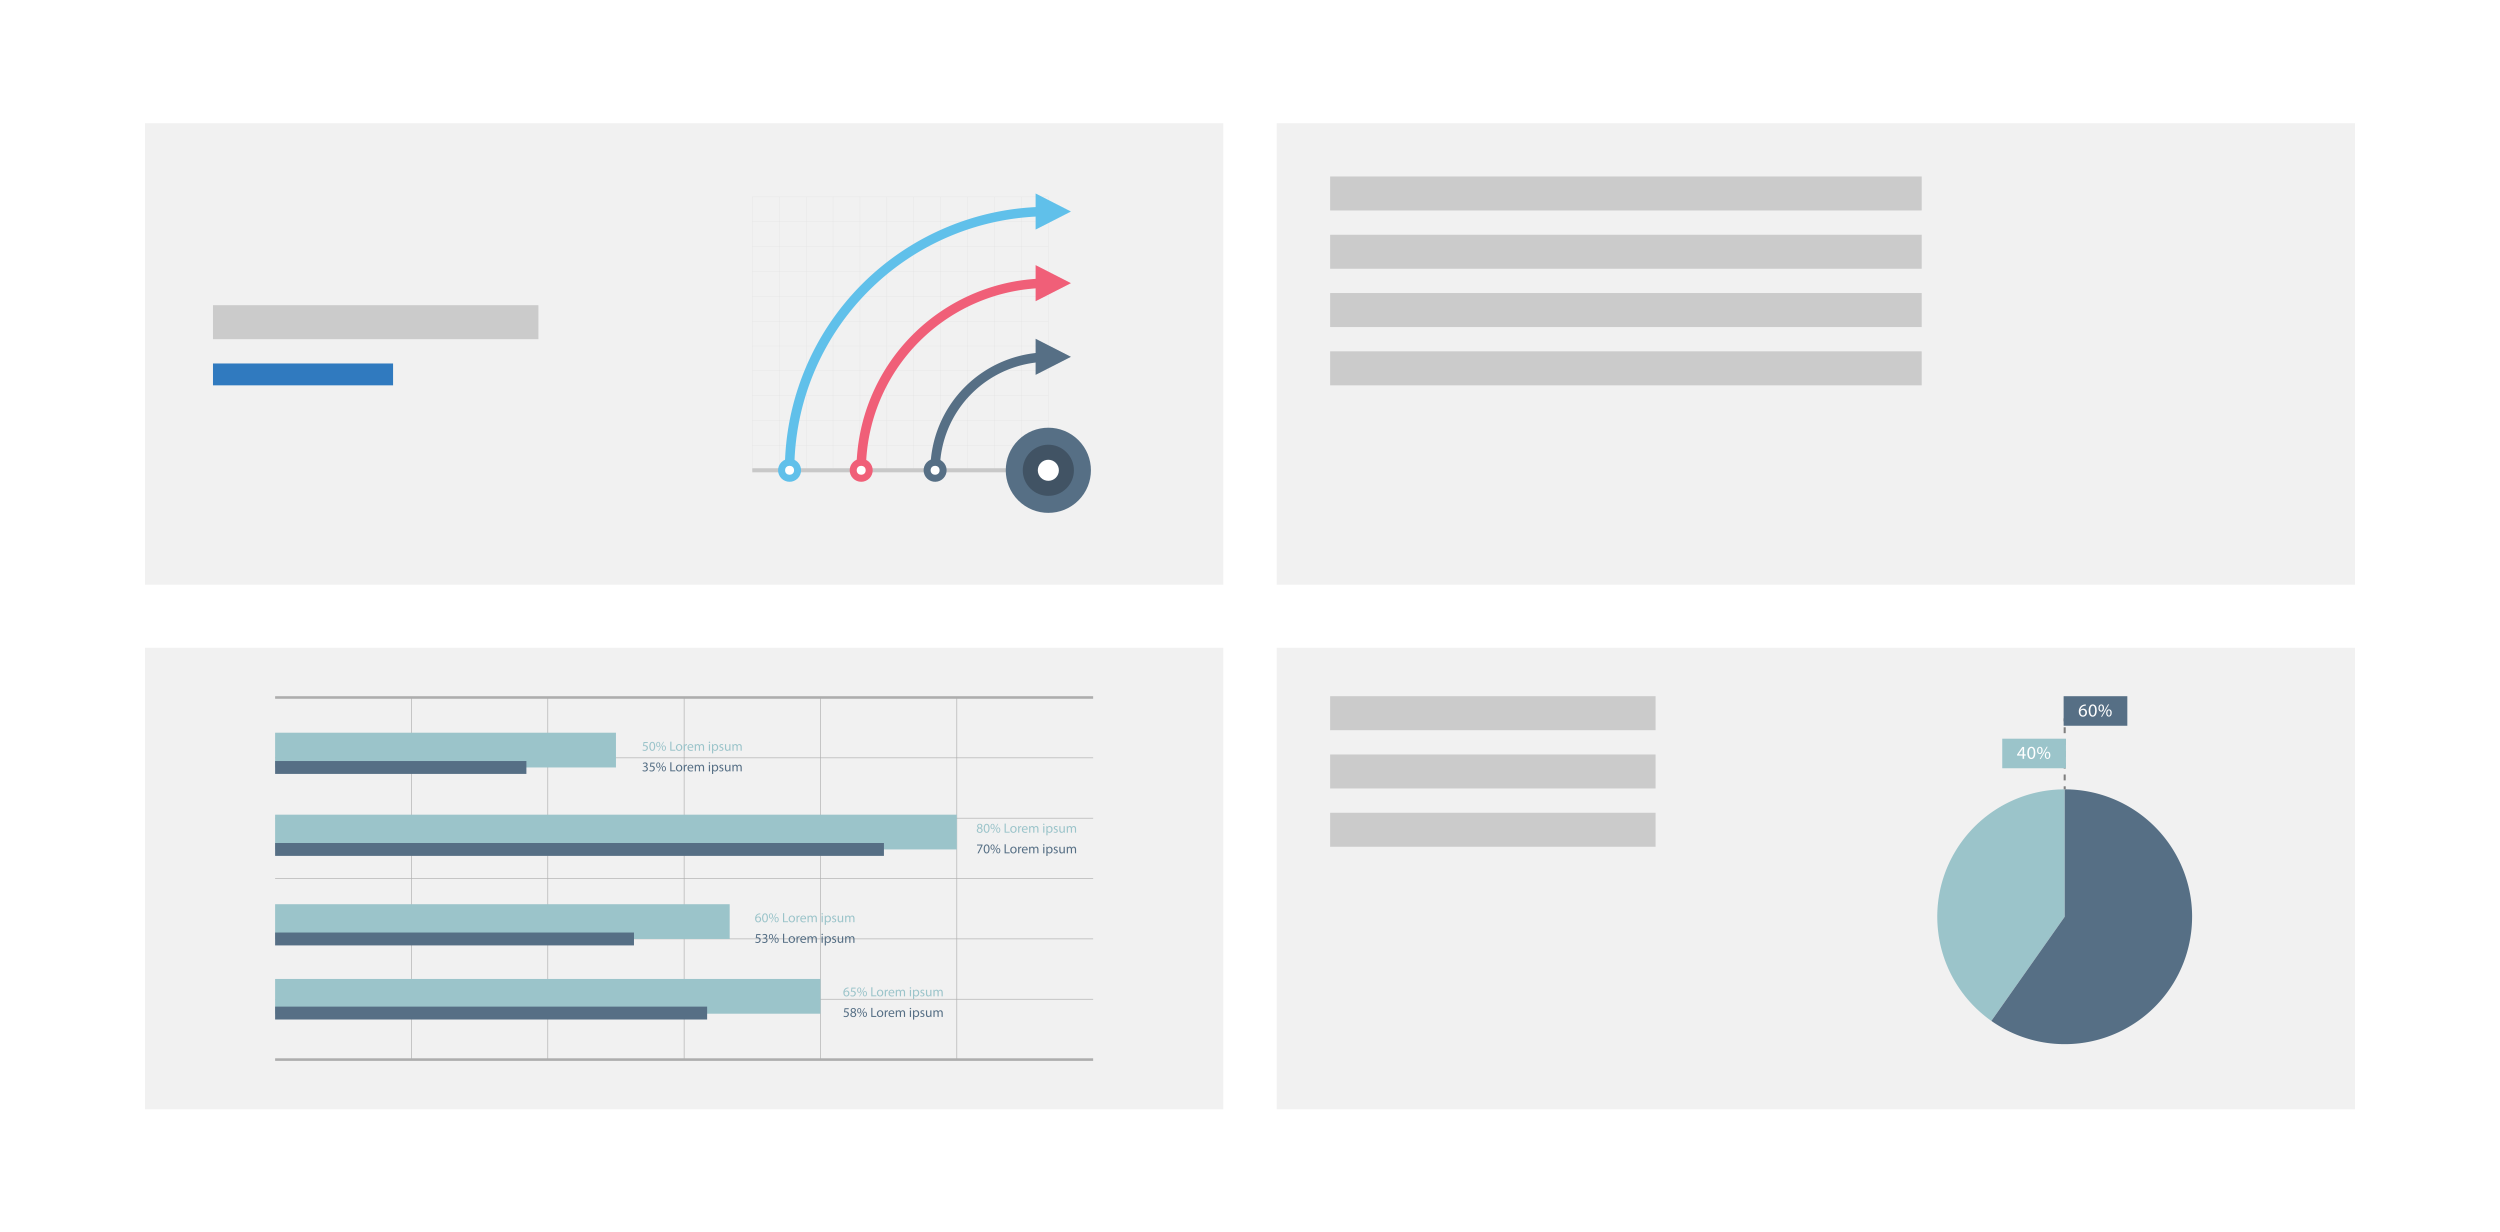 <svg xmlns="http://www.w3.org/2000/svg" width="514.697" height="253.744" viewBox="0 0 514.697 253.744">
  <g id="Group_346" data-name="Group 346" transform="translate(-2578.152 -4396.628)">
    <path id="Path_474" data-name="Path 474" d="M0,0H514.7V253.744H0Z" transform="translate(2578.152 4396.628)" fill="#fff"/>
    <rect id="Rectangle_258" data-name="Rectangle 258" width="222" height="95" transform="translate(2608 4422)" fill="#f1f1f1"/>
    <rect id="Rectangle_261" data-name="Rectangle 261" width="222" height="95" transform="translate(2841 4422)" fill="#f1f1f1"/>
    <rect id="Rectangle_259" data-name="Rectangle 259" width="222" height="95" transform="translate(2608 4530)" fill="#f1f1f1"/>
    <rect id="Rectangle_260" data-name="Rectangle 260" width="222" height="95" transform="translate(2841 4530)" fill="#f1f1f1"/>
    <g id="Group_337" data-name="Group 337" transform="translate(1147.703 2741.552)">
      <g id="Group_288" data-name="Group 288" transform="translate(1487.09 1798.674)">
        <rect id="Rectangle_262" data-name="Rectangle 262" width="168.415" height="0.133" transform="translate(0 62.057)" fill="#adadad"/>
        <rect id="Rectangle_263" data-name="Rectangle 263" width="168.415" height="0.133" transform="translate(0 49.632)" fill="#adadad"/>
        <rect id="Rectangle_264" data-name="Rectangle 264" width="168.415" height="0.133" transform="translate(0 37.208)" fill="#adadad"/>
        <rect id="Rectangle_265" data-name="Rectangle 265" width="168.415" height="0.133" transform="translate(0 24.783)" fill="#adadad"/>
        <rect id="Rectangle_266" data-name="Rectangle 266" width="168.415" height="0.133" transform="translate(0 12.358)" fill="#adadad"/>
        <rect id="Rectangle_267" data-name="Rectangle 267" width="0.133" height="74.548" transform="translate(140.279)" fill="#adadad"/>
        <rect id="Rectangle_268" data-name="Rectangle 268" width="0.133" height="74.548" transform="translate(112.21)" fill="#adadad"/>
        <rect id="Rectangle_269" data-name="Rectangle 269" width="0.133" height="74.548" transform="translate(84.141)" fill="#adadad"/>
        <rect id="Rectangle_270" data-name="Rectangle 270" width="0.133" height="74.548" transform="translate(56.072)" fill="#adadad"/>
        <rect id="Rectangle_271" data-name="Rectangle 271" width="0.133" height="74.548" transform="translate(28.003)" fill="#adadad"/>
      </g>
      <rect id="Rectangle_272" data-name="Rectangle 272" width="112.276" height="7.156" transform="translate(1487.09 1856.622)" fill="#9bc4ca"/>
      <rect id="Rectangle_273" data-name="Rectangle 273" width="88.941" height="2.653" transform="translate(1487.09 1862.319)" fill="#566f85"/>
      <rect id="Rectangle_274" data-name="Rectangle 274" width="140.345" height="7.156" transform="translate(1487.09 1822.802)" fill="#9bc4ca"/>
      <rect id="Rectangle_275" data-name="Rectangle 275" width="125.342" height="2.653" transform="translate(1487.09 1828.632)" fill="#566f85"/>
      <rect id="Rectangle_276" data-name="Rectangle 276" width="93.586" height="7.156" transform="translate(1487.09 1841.234)" fill="#9bc4ca"/>
      <rect id="Rectangle_277" data-name="Rectangle 277" width="73.882" height="2.653" transform="translate(1487.09 1847.064)" fill="#566f85"/>
      <rect id="Rectangle_278" data-name="Rectangle 278" width="70.173" height="7.156" transform="translate(1487.09 1805.925)" fill="#9bc4ca"/>
      <rect id="Rectangle_279" data-name="Rectangle 279" width="51.733" height="2.653" transform="translate(1487.09 1811.755)" fill="#566f85"/>
      <g id="Group_294" data-name="Group 294" transform="translate(1562.723 1812.005)">
        <g id="Group_289" data-name="Group 289" transform="translate(0 0.039)">
          <path id="Path_475" data-name="Path 475" d="M1772.288,1851.368a.817.817,0,0,0,.4.114c.313,0,.41-.2.408-.35,0-.252-.23-.36-.466-.36h-.136v-.183h.136c.177,0,.4-.091.4-.3,0-.144-.091-.272-.316-.272a.662.662,0,0,0-.36.119l-.064-.177a.858.858,0,0,1,.472-.138c.355,0,.515.211.515.43a.448.448,0,0,1-.333.424v.005a.47.47,0,0,1,.4.463c0,.288-.225.541-.657.541a.913.913,0,0,1-.468-.122Z" transform="translate(-1772.222 -1849.815)" fill="#566f85"/>
          <path id="Path_476" data-name="Path 476" d="M1778.664,1850.135h-.688l-.069.463a.982.982,0,0,1,.147-.011.76.76,0,0,1,.388.1.514.514,0,0,1,.258.463.625.625,0,0,1-.671.615.883.883,0,0,1-.449-.111l.061-.186a.807.807,0,0,0,.385.1.4.4,0,0,0,.427-.391c0-.233-.158-.4-.518-.4a1.884,1.884,0,0,0-.25.019l.116-.865h.862Z" transform="translate(-1776.159 -1849.9)" fill="#566f85"/>
          <path id="Path_477" data-name="Path 477" d="M1783.667,1850.353c0,.38-.2.568-.433.568s-.418-.18-.421-.544.2-.563.435-.563S1783.667,1850.009,1783.667,1850.353Zm-.66.016c-.006.23.08.405.233.405s.233-.172.233-.411c0-.219-.064-.4-.233-.4C1783.088,1849.962,1783.007,1850.142,1783.007,1850.369Zm.211,1.309,1.059-1.863h.155l-1.059,1.863Zm1.622-.58c0,.38-.2.568-.43.568s-.418-.18-.421-.541.2-.566.435-.566S1784.84,1850.755,1784.84,1851.1Zm-.66.017c0,.23.086.4.236.4s.233-.172.233-.41c0-.219-.064-.4-.233-.4C1784.263,1850.708,1784.18,1850.888,1784.18,1851.115Z" transform="translate(-1780.004 -1849.815)" fill="#566f85"/>
        </g>
        <g id="Group_290" data-name="Group 290" transform="translate(5.719 0.003)">
          <path id="Path_478" data-name="Path 478" d="M1793.781,1849.679h.241v1.667h.8v.2h-1.04Z" transform="translate(-1793.781 -1849.679)" fill="#566f85"/>
        </g>
        <g id="Group_291" data-name="Group 291" transform="translate(6.882 0.499)">
          <path id="Path_479" data-name="Path 479" d="M1799.479,1852.24a.656.656,0,0,1-.668.713.638.638,0,0,1-.643-.69.655.655,0,0,1,.665-.712A.635.635,0,0,1,1799.479,1852.24Zm-1.064.014c0,.294.169.515.408.515s.407-.219.407-.521c0-.228-.114-.516-.4-.516S1798.415,1852,1798.415,1852.254Z" transform="translate(-1798.168 -1851.55)" fill="#566f85"/>
        </g>
        <g id="Group_292" data-name="Group 292" transform="translate(8.49 0.499)">
          <path id="Path_480" data-name="Path 480" d="M1804.238,1852c0-.158,0-.294-.011-.418h.213l.009.263h.011a.4.4,0,0,1,.371-.294.27.27,0,0,1,.069.008v.23a.373.373,0,0,0-.083-.009.343.343,0,0,0-.327.314.677.677,0,0,0-.011.114v.715h-.241Z" transform="translate(-1804.227 -1851.55)" fill="#566f85"/>
        </g>
        <g id="Group_293" data-name="Group 293" transform="translate(9.282 0)">
          <path id="Path_481" data-name="Path 481" d="M1807.448,1852.3a.43.43,0,0,0,.46.466.881.881,0,0,0,.371-.069l.042.175a1.087,1.087,0,0,1-.446.083.623.623,0,0,1-.66-.677.651.651,0,0,1,.629-.723.569.569,0,0,1,.555.632.938.938,0,0,1-.008.114Zm.715-.175a.347.347,0,0,0-.338-.4.4.4,0,0,0-.375.4Z" transform="translate(-1807.215 -1851.051)" fill="#566f85"/>
          <path id="Path_482" data-name="Path 482" d="M1812.783,1851.944c0-.138,0-.252-.011-.363h.214l.011.216H1813a.463.463,0,0,1,.422-.247.4.4,0,0,1,.38.269h.005a.553.553,0,0,1,.15-.175.458.458,0,0,1,.3-.094c.177,0,.441.116.441.582v.79h-.238v-.76c0-.258-.094-.413-.291-.413a.316.316,0,0,0-.288.222.4.4,0,0,0-.019.122v.829h-.239v-.8c0-.213-.094-.368-.28-.368a.363.363,0,0,0-.321.363v.81h-.239Z" transform="translate(-1811.298 -1851.051)" fill="#566f85"/>
          <path id="Path_483" data-name="Path 483" d="M1823.927,1849.82a.151.151,0,0,1-.3,0,.149.149,0,0,1,.152-.152A.145.145,0,0,1,1823.927,1849.82Zm-.272,1.719V1850.2h.244v1.342Z" transform="translate(-1819.272 -1849.668)" fill="#566f85"/>
          <path id="Path_484" data-name="Path 484" d="M1826.154,1852.019c0-.172-.006-.311-.011-.438h.219l.011.23h.005a.528.528,0,0,1,.477-.26.608.608,0,0,1,.568.682.635.635,0,0,1-.61.721.471.471,0,0,1-.413-.211h-.005v.729h-.241Zm.241.357a.523.523,0,0,0,.011.1.376.376,0,0,0,.366.285c.258,0,.407-.21.407-.518,0-.269-.141-.5-.4-.5a.389.389,0,0,0-.369.3.4.4,0,0,0-.016.1Z" transform="translate(-1821.122 -1851.051)" fill="#566f85"/>
          <path id="Path_485" data-name="Path 485" d="M1831.833,1852.673a.637.637,0,0,0,.322.1c.177,0,.26-.089.26-.2s-.069-.18-.25-.247c-.241-.086-.355-.219-.355-.38a.414.414,0,0,1,.463-.394.668.668,0,0,1,.33.083l-.061.177a.523.523,0,0,0-.274-.078c-.144,0-.225.083-.225.183s.08.161.255.227c.233.089.352.205.352.405,0,.236-.183.4-.5.4a.767.767,0,0,1-.377-.091Z" transform="translate(-1825.258 -1851.051)" fill="#566f85"/>
          <path id="Path_486" data-name="Path 486" d="M1837.364,1852.641c0,.138,0,.26.011.366h-.216l-.014-.219h-.006a.5.5,0,0,1-.444.25c-.21,0-.463-.117-.463-.588v-.785h.244v.743c0,.255.078.427.3.427a.344.344,0,0,0,.344-.346v-.824h.244Z" transform="translate(-1828.536 -1851.135)" fill="#566f85"/>
          <path id="Path_487" data-name="Path 487" d="M1841.989,1851.944c0-.138,0-.252-.011-.363h.214l.011.216h.008a.462.462,0,0,1,.422-.247.4.4,0,0,1,.38.269h.005a.554.554,0,0,1,.15-.175.46.46,0,0,1,.3-.094c.177,0,.441.116.441.582v.79h-.238v-.76c0-.258-.094-.413-.291-.413a.316.316,0,0,0-.288.222.4.4,0,0,0-.019.122v.829h-.238v-.8c0-.213-.094-.368-.28-.368a.334.334,0,0,0-.3.244.339.339,0,0,0-.019.119v.81h-.238Z" transform="translate(-1832.757 -1851.051)" fill="#566f85"/>
        </g>
      </g>
      <g id="Group_300" data-name="Group 300" transform="translate(1562.723 1807.764)">
        <g id="Group_295" data-name="Group 295" transform="translate(0 0.039)">
          <path id="Path_488" data-name="Path 488" d="M1773.306,1834.145h-.687l-.069.463a.984.984,0,0,1,.147-.011.761.761,0,0,1,.388.1.514.514,0,0,1,.258.463.625.625,0,0,1-.671.616.881.881,0,0,1-.449-.111l.061-.186a.805.805,0,0,0,.385.1.4.4,0,0,0,.427-.391c0-.233-.158-.4-.518-.4a1.9,1.9,0,0,0-.25.019l.117-.865h.862Z" transform="translate(-1772.222 -1833.91)" fill="#9bc4ca"/>
          <path id="Path_489" data-name="Path 489" d="M1778.74,1834.737c0,.613-.227.951-.627.951-.352,0-.591-.33-.6-.926s.26-.937.626-.937S1778.74,1834.163,1778.74,1834.737Zm-.979.028c0,.468.144.735.366.735.25,0,.369-.291.369-.751,0-.444-.114-.735-.366-.735C1777.917,1834.014,1777.762,1834.274,1777.762,1834.765Z" transform="translate(-1776.113 -1833.825)" fill="#9bc4ca"/>
          <path id="Path_490" data-name="Path 490" d="M1783.667,1834.363c0,.38-.2.568-.433.568s-.418-.18-.421-.544.2-.563.435-.563S1783.667,1834.019,1783.667,1834.363Zm-.66.016c-.006.23.08.4.233.4s.233-.172.233-.41c0-.219-.064-.4-.233-.4C1783.088,1833.972,1783.007,1834.152,1783.007,1834.38Zm.211,1.309,1.059-1.863h.155l-1.059,1.863Zm1.622-.579c0,.38-.2.568-.43.568s-.418-.18-.421-.541.2-.566.435-.566S1784.84,1834.765,1784.84,1835.109Zm-.66.017c0,.23.086.4.236.4s.233-.172.233-.41c0-.219-.064-.4-.233-.4C1784.263,1834.718,1784.18,1834.9,1784.18,1835.126Z" transform="translate(-1780.004 -1833.825)" fill="#9bc4ca"/>
        </g>
        <g id="Group_296" data-name="Group 296" transform="translate(5.719 0.003)">
          <path id="Path_491" data-name="Path 491" d="M1793.781,1833.69h.241v1.666h.8v.2h-1.04Z" transform="translate(-1793.781 -1833.69)" fill="#9bc4ca"/>
        </g>
        <g id="Group_297" data-name="Group 297" transform="translate(6.882 0.499)">
          <path id="Path_492" data-name="Path 492" d="M1799.479,1836.25a.656.656,0,0,1-.668.713.638.638,0,0,1-.643-.69.655.655,0,0,1,.665-.713A.635.635,0,0,1,1799.479,1836.25Zm-1.064.014c0,.294.169.515.408.515s.407-.219.407-.521c0-.227-.114-.516-.4-.516S1798.415,1836.009,1798.415,1836.265Z" transform="translate(-1798.168 -1835.56)" fill="#9bc4ca"/>
        </g>
        <g id="Group_298" data-name="Group 298" transform="translate(8.49 0.499)">
          <path id="Path_493" data-name="Path 493" d="M1804.238,1836.009c0-.158,0-.294-.011-.419h.213l.009.263h.011a.4.4,0,0,1,.371-.294.258.258,0,0,1,.069.009v.23a.374.374,0,0,0-.083-.008.343.343,0,0,0-.327.313.677.677,0,0,0-.011.114v.715h-.241Z" transform="translate(-1804.227 -1835.56)" fill="#9bc4ca"/>
        </g>
        <g id="Group_299" data-name="Group 299" transform="translate(9.282)">
          <path id="Path_494" data-name="Path 494" d="M1807.448,1836.306a.43.43,0,0,0,.46.466.883.883,0,0,0,.371-.069l.042.175a1.084,1.084,0,0,1-.446.083.623.623,0,0,1-.66-.677.651.651,0,0,1,.629-.724.569.569,0,0,1,.555.632.941.941,0,0,1-.008.114Zm.715-.174a.347.347,0,0,0-.338-.4.4.4,0,0,0-.375.4Z" transform="translate(-1807.215 -1835.061)" fill="#9bc4ca"/>
          <path id="Path_495" data-name="Path 495" d="M1812.783,1835.954c0-.139,0-.252-.011-.363h.214l.011.216H1813a.463.463,0,0,1,.422-.247.4.4,0,0,1,.38.269h.005a.555.555,0,0,1,.15-.175.456.456,0,0,1,.3-.094c.177,0,.441.116.441.583v.79h-.238v-.76c0-.258-.094-.413-.291-.413a.316.316,0,0,0-.288.221.4.4,0,0,0-.019.122v.829h-.239v-.8c0-.214-.094-.368-.28-.368a.362.362,0,0,0-.321.363v.809h-.239Z" transform="translate(-1811.298 -1835.061)" fill="#9bc4ca"/>
          <path id="Path_496" data-name="Path 496" d="M1823.927,1833.831a.151.151,0,0,1-.3,0,.149.149,0,0,1,.152-.152A.145.145,0,0,1,1823.927,1833.831Zm-.272,1.719v-1.342h.244v1.342Z" transform="translate(-1819.272 -1833.679)" fill="#9bc4ca"/>
          <path id="Path_497" data-name="Path 497" d="M1826.154,1836.029c0-.172-.006-.311-.011-.438h.219l.011.23h.005a.528.528,0,0,1,.477-.261.608.608,0,0,1,.568.682.635.635,0,0,1-.61.721.471.471,0,0,1-.413-.211h-.005v.729h-.241Zm.241.358a.528.528,0,0,0,.011.1.376.376,0,0,0,.366.285c.258,0,.407-.211.407-.518,0-.269-.141-.5-.4-.5a.389.389,0,0,0-.369.3.4.4,0,0,0-.016.1Z" transform="translate(-1821.122 -1835.061)" fill="#9bc4ca"/>
          <path id="Path_498" data-name="Path 498" d="M1831.833,1836.683a.639.639,0,0,0,.322.1c.177,0,.26-.089.26-.2s-.069-.18-.25-.247c-.241-.086-.355-.219-.355-.38a.414.414,0,0,1,.463-.394.67.67,0,0,1,.33.083l-.061.177a.524.524,0,0,0-.274-.078c-.144,0-.225.083-.225.183s.08.161.255.227c.233.089.352.205.352.4,0,.236-.183.4-.5.4a.767.767,0,0,1-.377-.091Z" transform="translate(-1825.258 -1835.061)" fill="#9bc4ca"/>
          <path id="Path_499" data-name="Path 499" d="M1837.364,1836.652c0,.138,0,.26.011.366h-.216l-.014-.219h-.006a.505.505,0,0,1-.444.25c-.21,0-.463-.117-.463-.588v-.785h.244v.743c0,.255.078.427.3.427a.344.344,0,0,0,.344-.347v-.823h.244Z" transform="translate(-1828.536 -1835.146)" fill="#9bc4ca"/>
          <path id="Path_500" data-name="Path 500" d="M1841.989,1835.954c0-.139,0-.252-.011-.363h.214l.011.216h.008a.463.463,0,0,1,.422-.247.4.4,0,0,1,.38.269h.005a.556.556,0,0,1,.15-.175.458.458,0,0,1,.3-.094c.177,0,.441.116.441.583v.79h-.238v-.76c0-.258-.094-.413-.291-.413a.316.316,0,0,0-.288.221.4.4,0,0,0-.019.122v.829h-.238v-.8c0-.214-.094-.368-.28-.368a.334.334,0,0,0-.3.243.341.341,0,0,0-.019.12v.809h-.238Z" transform="translate(-1832.757 -1835.061)" fill="#9bc4ca"/>
        </g>
      </g>
      <g id="Group_306" data-name="Group 306" transform="translate(1631.599 1828.881)">
        <g id="Group_301" data-name="Group 301" transform="translate(0 0.039)">
          <path id="Path_501" data-name="Path 501" d="M2033.015,1913.549v.161l-.785,1.641h-.252l.782-1.594v-.006h-.882v-.2Z" transform="translate(-2031.878 -1913.518)" fill="#566f85"/>
          <path id="Path_502" data-name="Path 502" d="M2038.241,1914.346c0,.613-.227.951-.627.951-.352,0-.591-.33-.6-.926s.26-.937.626-.937S2038.241,1913.772,2038.241,1914.346Zm-.979.028c0,.468.144.734.366.734.25,0,.369-.291.369-.751,0-.443-.114-.734-.366-.734C2037.417,1913.623,2037.262,1913.883,2037.262,1914.374Z" transform="translate(-2035.655 -1913.434)" fill="#566f85"/>
          <path id="Path_503" data-name="Path 503" d="M2043.167,1913.972c0,.38-.2.568-.433.568s-.419-.18-.421-.543.2-.563.435-.563S2043.167,1913.628,2043.167,1913.972Zm-.66.016c-.006.23.08.405.233.405s.233-.172.233-.411c0-.219-.064-.4-.233-.4C2042.587,1913.581,2042.507,1913.761,2042.507,1913.988Zm.211,1.309,1.059-1.863h.155l-1.059,1.863Zm1.622-.58c0,.38-.2.568-.43.568s-.419-.18-.421-.54.2-.566.435-.566S2044.34,1914.374,2044.34,1914.718Zm-.66.017c0,.23.086.4.236.4s.233-.172.233-.41c0-.219-.064-.4-.233-.4C2043.763,1914.327,2043.68,1914.507,2043.68,1914.734Z" transform="translate(-2039.545 -1913.434)" fill="#566f85"/>
        </g>
        <g id="Group_302" data-name="Group 302" transform="translate(5.677 0.003)">
          <path id="Path_504" data-name="Path 504" d="M2053.281,1913.3h.241v1.666h.8v.2h-1.04Z" transform="translate(-2053.281 -1913.298)" fill="#566f85"/>
        </g>
        <g id="Group_303" data-name="Group 303" transform="translate(6.841 0.499)">
          <path id="Path_505" data-name="Path 505" d="M2058.979,1915.859a.656.656,0,0,1-.668.713.638.638,0,0,1-.643-.69.655.655,0,0,1,.665-.713A.635.635,0,0,1,2058.979,1915.859Zm-1.064.014c0,.294.169.516.408.516s.407-.219.407-.521c0-.227-.114-.516-.4-.516S2057.915,1915.618,2057.915,1915.873Z" transform="translate(-2057.668 -1915.169)" fill="#566f85"/>
        </g>
        <g id="Group_304" data-name="Group 304" transform="translate(8.448 0.499)">
          <path id="Path_506" data-name="Path 506" d="M2063.738,1915.618c0-.158,0-.294-.011-.419h.214l.009.263h.011a.4.4,0,0,1,.371-.294.276.276,0,0,1,.069.008v.23a.377.377,0,0,0-.083-.008.343.343,0,0,0-.327.314.674.674,0,0,0-.011.113v.716h-.241Z" transform="translate(-2063.727 -1915.169)" fill="#566f85"/>
        </g>
        <g id="Group_305" data-name="Group 305" transform="translate(9.241 0)">
          <path id="Path_507" data-name="Path 507" d="M2066.948,1915.915a.429.429,0,0,0,.46.466.888.888,0,0,0,.371-.069l.042.175a1.092,1.092,0,0,1-.447.083.623.623,0,0,1-.66-.677.651.651,0,0,1,.629-.723.569.569,0,0,1,.555.632.93.93,0,0,1-.008.114Zm.715-.174a.347.347,0,0,0-.338-.4.405.405,0,0,0-.375.4Z" transform="translate(-2066.715 -1914.67)" fill="#566f85"/>
          <path id="Path_508" data-name="Path 508" d="M2072.283,1915.563c0-.138,0-.252-.011-.363h.214l.011.216h.008a.462.462,0,0,1,.421-.247.4.4,0,0,1,.38.269h.005a.562.562,0,0,1,.15-.175.459.459,0,0,1,.3-.094c.177,0,.441.116.441.582v.79h-.238v-.76c0-.258-.094-.413-.291-.413a.316.316,0,0,0-.288.222.4.4,0,0,0-.02.122v.829h-.238v-.8c0-.213-.094-.368-.28-.368a.364.364,0,0,0-.322.363v.81h-.238Z" transform="translate(-2070.798 -1914.67)" fill="#566f85"/>
          <path id="Path_509" data-name="Path 509" d="M2083.427,1913.439a.151.151,0,0,1-.3,0,.149.149,0,0,1,.153-.152A.145.145,0,0,1,2083.427,1913.439Zm-.272,1.719v-1.342h.244v1.342Z" transform="translate(-2078.772 -1913.287)" fill="#566f85"/>
          <path id="Path_510" data-name="Path 510" d="M2085.654,1915.637c0-.172-.006-.31-.011-.438h.219l.011.23h.006a.528.528,0,0,1,.477-.26.608.608,0,0,1,.568.682.635.635,0,0,1-.61.721.471.471,0,0,1-.413-.211h-.005v.729h-.241Zm.241.357a.523.523,0,0,0,.011.1.376.376,0,0,0,.366.285c.258,0,.407-.211.407-.518,0-.269-.141-.5-.4-.5a.39.39,0,0,0-.369.3.4.4,0,0,0-.017.1Z" transform="translate(-2080.622 -1914.67)" fill="#566f85"/>
          <path id="Path_511" data-name="Path 511" d="M2091.333,1916.292a.639.639,0,0,0,.322.1c.177,0,.261-.089.261-.2s-.069-.18-.25-.247c-.241-.086-.355-.219-.355-.38a.414.414,0,0,1,.463-.394.669.669,0,0,1,.33.083l-.061.177a.524.524,0,0,0-.274-.078c-.144,0-.225.083-.225.183s.08.161.255.227c.233.089.352.205.352.4,0,.236-.183.4-.5.4a.769.769,0,0,1-.377-.091Z" transform="translate(-2084.758 -1914.67)" fill="#566f85"/>
          <path id="Path_512" data-name="Path 512" d="M2096.864,1916.26c0,.138,0,.26.011.366h-.216l-.014-.219h-.006a.5.5,0,0,1-.444.25c-.21,0-.463-.116-.463-.588v-.785h.244v.743c0,.255.078.427.3.427a.352.352,0,0,0,.322-.222.348.348,0,0,0,.022-.124v-.824h.244Z" transform="translate(-2088.036 -1914.754)" fill="#566f85"/>
          <path id="Path_513" data-name="Path 513" d="M2101.489,1915.563c0-.138,0-.252-.011-.363h.214l.011.216h.008a.462.462,0,0,1,.422-.247.4.4,0,0,1,.38.269h.005a.559.559,0,0,1,.15-.175.459.459,0,0,1,.3-.094c.177,0,.441.116.441.582v.79h-.238v-.76c0-.258-.094-.413-.292-.413a.316.316,0,0,0-.288.222.406.406,0,0,0-.019.122v.829h-.239v-.8c0-.213-.094-.368-.28-.368a.334.334,0,0,0-.3.244.343.343,0,0,0-.019.119v.81h-.239Z" transform="translate(-2092.257 -1914.67)" fill="#566f85"/>
        </g>
      </g>
      <g id="Group_312" data-name="Group 312" transform="translate(1631.544 1824.639)">
        <g id="Group_307" data-name="Group 307" transform="translate(0 0.039)">
          <path id="Path_514" data-name="Path 514" d="M2031.669,1898.818a.514.514,0,0,1,.358-.482l0-.009a.446.446,0,0,1-.285-.4.5.5,0,0,1,.557-.48.466.466,0,0,1,.524.444.458.458,0,0,1-.3.422v.008a.5.5,0,0,1,.363.466.556.556,0,0,1-.613.524C2031.9,1899.307,2031.669,1899.082,2031.669,1898.818Zm.97-.011c0-.219-.153-.324-.4-.394a.392.392,0,0,0-.325.372.334.334,0,0,0,.361.344A.326.326,0,0,0,2032.639,1898.807Zm-.671-.9c0,.18.136.277.344.332a.355.355,0,0,0,.275-.327.28.28,0,0,0-.305-.294A.287.287,0,0,0,2031.968,1897.906Z" transform="translate(-2031.669 -1897.443)" fill="#9bc4ca"/>
          <path id="Path_515" data-name="Path 515" d="M2038.241,1898.356c0,.612-.227.951-.627.951-.352,0-.591-.33-.6-.926s.26-.937.626-.937S2038.241,1897.781,2038.241,1898.356Zm-.979.028c0,.468.144.735.366.735.25,0,.369-.291.369-.751,0-.444-.114-.735-.366-.735C2037.417,1897.632,2037.262,1897.892,2037.262,1898.383Z" transform="translate(-2035.599 -1897.443)" fill="#9bc4ca"/>
          <path id="Path_516" data-name="Path 516" d="M2043.167,1897.981c0,.38-.2.568-.433.568s-.419-.18-.421-.543.2-.563.435-.563S2043.167,1897.637,2043.167,1897.981Zm-.66.016c-.006.23.08.4.233.4s.233-.172.233-.41c0-.219-.064-.4-.233-.4C2042.587,1897.59,2042.507,1897.77,2042.507,1898Zm.211,1.309,1.059-1.863h.155l-1.059,1.863Zm1.622-.58c0,.38-.2.569-.43.569s-.419-.18-.421-.541.2-.566.435-.566S2044.34,1898.383,2044.34,1898.727Zm-.66.017c0,.23.086.4.236.4s.233-.172.233-.41c0-.219-.064-.4-.233-.4C2043.763,1898.336,2043.68,1898.516,2043.68,1898.744Z" transform="translate(-2039.49 -1897.443)" fill="#9bc4ca"/>
        </g>
        <g id="Group_308" data-name="Group 308" transform="translate(5.733 0.003)">
          <path id="Path_517" data-name="Path 517" d="M2053.281,1897.308h.241v1.666h.8v.2h-1.04Z" transform="translate(-2053.281 -1897.308)" fill="#9bc4ca"/>
        </g>
        <g id="Group_309" data-name="Group 309" transform="translate(6.896 0.499)">
          <path id="Path_518" data-name="Path 518" d="M2058.979,1899.869a.656.656,0,0,1-.668.713.638.638,0,0,1-.643-.69.655.655,0,0,1,.665-.713A.635.635,0,0,1,2058.979,1899.869Zm-1.064.014c0,.294.169.515.408.515s.407-.219.407-.521c0-.228-.114-.516-.4-.516S2057.915,1899.628,2057.915,1899.883Z" transform="translate(-2057.668 -1899.179)" fill="#9bc4ca"/>
        </g>
        <g id="Group_310" data-name="Group 310" transform="translate(8.504 0.499)">
          <path id="Path_519" data-name="Path 519" d="M2063.738,1899.628c0-.158,0-.294-.011-.419h.214l.009.263h.011a.4.4,0,0,1,.371-.294.281.281,0,0,1,.069.008v.23a.386.386,0,0,0-.083-.008.342.342,0,0,0-.327.313.674.674,0,0,0-.011.113v.715h-.241Z" transform="translate(-2063.727 -1899.179)" fill="#9bc4ca"/>
        </g>
        <g id="Group_311" data-name="Group 311" transform="translate(9.296)">
          <path id="Path_520" data-name="Path 520" d="M2066.948,1899.925a.43.43,0,0,0,.46.466.881.881,0,0,0,.371-.069l.042.175a1.091,1.091,0,0,1-.447.083.623.623,0,0,1-.66-.677.651.651,0,0,1,.629-.724.569.569,0,0,1,.555.632.94.94,0,0,1-.008.114Zm.715-.175a.347.347,0,0,0-.338-.4.405.405,0,0,0-.375.4Z" transform="translate(-2066.715 -1898.68)" fill="#9bc4ca"/>
          <path id="Path_521" data-name="Path 521" d="M2072.283,1899.573c0-.138,0-.252-.011-.363h.214l.011.216h.008a.463.463,0,0,1,.421-.247.4.4,0,0,1,.38.269h.005a.558.558,0,0,1,.15-.174.458.458,0,0,1,.3-.094c.177,0,.441.116.441.582v.79h-.238v-.76c0-.258-.094-.413-.291-.413a.316.316,0,0,0-.288.222.4.4,0,0,0-.02.122v.829h-.238v-.8c0-.213-.094-.368-.28-.368a.364.364,0,0,0-.322.363v.81h-.238Z" transform="translate(-2070.798 -1898.68)" fill="#9bc4ca"/>
          <path id="Path_522" data-name="Path 522" d="M2083.427,1897.449a.151.151,0,0,1-.3,0,.149.149,0,0,1,.153-.153A.145.145,0,0,1,2083.427,1897.449Zm-.272,1.719v-1.342h.244v1.342Z" transform="translate(-2078.772 -1897.297)" fill="#9bc4ca"/>
          <path id="Path_523" data-name="Path 523" d="M2085.654,1899.647c0-.172-.006-.311-.011-.438h.219l.011.23h.006a.528.528,0,0,1,.477-.26.608.608,0,0,1,.568.682.635.635,0,0,1-.61.721.471.471,0,0,1-.413-.211h-.005v.729h-.241Zm.241.358a.52.52,0,0,0,.011.1.376.376,0,0,0,.366.286c.258,0,.407-.211.407-.518,0-.269-.141-.5-.4-.5a.389.389,0,0,0-.369.3.4.4,0,0,0-.017.1Z" transform="translate(-2080.622 -1898.68)" fill="#9bc4ca"/>
          <path id="Path_524" data-name="Path 524" d="M2091.333,1900.3a.64.64,0,0,0,.322.1c.177,0,.261-.089.261-.2s-.069-.18-.25-.247c-.241-.086-.355-.219-.355-.38a.414.414,0,0,1,.463-.394.668.668,0,0,1,.33.083l-.061.177a.524.524,0,0,0-.274-.078c-.144,0-.225.083-.225.183s.08.161.255.227c.233.089.352.205.352.4,0,.236-.183.4-.5.4a.765.765,0,0,1-.377-.092Z" transform="translate(-2084.758 -1898.68)" fill="#9bc4ca"/>
          <path id="Path_525" data-name="Path 525" d="M2096.864,1900.27c0,.138,0,.26.011.366h-.216l-.014-.219h-.006a.5.5,0,0,1-.444.25c-.21,0-.463-.117-.463-.588v-.785h.244v.743c0,.255.078.427.3.427a.343.343,0,0,0,.344-.346v-.823h.244Z" transform="translate(-2088.036 -1898.764)" fill="#9bc4ca"/>
          <path id="Path_526" data-name="Path 526" d="M2101.489,1899.573c0-.138,0-.252-.011-.363h.214l.011.216h.008a.462.462,0,0,1,.422-.247.4.4,0,0,1,.38.269h.005a.555.555,0,0,1,.15-.174.459.459,0,0,1,.3-.094c.177,0,.441.116.441.582v.79h-.238v-.76c0-.258-.094-.413-.292-.413a.316.316,0,0,0-.288.222.406.406,0,0,0-.019.122v.829h-.239v-.8c0-.213-.094-.368-.28-.368a.334.334,0,0,0-.3.244.342.342,0,0,0-.019.119v.81h-.239Z" transform="translate(-2092.257 -1898.68)" fill="#9bc4ca"/>
        </g>
      </g>
      <g id="Group_318" data-name="Group 318" transform="translate(1585.933 1847.313)">
        <g id="Group_313" data-name="Group 313" transform="translate(0 0.039)">
          <path id="Path_527" data-name="Path 527" d="M1860.806,1983.243h-.688l-.069.463a.952.952,0,0,1,.147-.011.764.764,0,0,1,.388.1.515.515,0,0,1,.258.463.625.625,0,0,1-.671.615.881.881,0,0,1-.449-.111l.061-.186a.8.8,0,0,0,.385.1.4.4,0,0,0,.427-.391c0-.233-.158-.4-.518-.4a1.924,1.924,0,0,0-.25.019l.117-.865h.862Z" transform="translate(-1859.722 -1983.008)" fill="#566f85"/>
          <path id="Path_528" data-name="Path 528" d="M1865.147,1984.476a.814.814,0,0,0,.4.114c.313,0,.41-.2.407-.349,0-.253-.23-.36-.466-.36h-.135v-.183h.135c.177,0,.4-.092.4-.3,0-.144-.092-.272-.316-.272a.663.663,0,0,0-.361.119l-.063-.177a.86.86,0,0,1,.471-.138c.355,0,.516.211.516.43a.448.448,0,0,1-.333.424v.005a.469.469,0,0,1,.4.463c0,.288-.224.541-.657.541a.916.916,0,0,1-.469-.122Z" transform="translate(-1863.659 -1982.923)" fill="#566f85"/>
          <path id="Path_529" data-name="Path 529" d="M1871.167,1983.461c0,.38-.2.568-.433.568s-.419-.18-.421-.543.2-.563.435-.563S1871.167,1983.117,1871.167,1983.461Zm-.66.017c-.006.23.08.4.233.4s.233-.172.233-.411c0-.219-.064-.4-.233-.4C1870.588,1983.07,1870.507,1983.25,1870.507,1983.478Zm.211,1.308,1.059-1.863h.155l-1.059,1.863Zm1.622-.579c0,.38-.2.568-.43.568s-.418-.18-.421-.541.2-.566.435-.566S1872.34,1983.863,1872.34,1984.207Zm-.66.016c0,.23.086.405.236.405s.233-.172.233-.411c0-.219-.064-.4-.233-.4C1871.763,1983.816,1871.68,1984,1871.68,1984.223Z" transform="translate(-1867.504 -1982.923)" fill="#566f85"/>
        </g>
        <g id="Group_314" data-name="Group 314" transform="translate(5.719 0.003)">
          <path id="Path_530" data-name="Path 530" d="M1881.281,1982.787h.241v1.666h.8v.2h-1.04Z" transform="translate(-1881.281 -1982.787)" fill="#566f85"/>
        </g>
        <g id="Group_315" data-name="Group 315" transform="translate(6.882 0.499)">
          <path id="Path_531" data-name="Path 531" d="M1886.979,1985.348a.656.656,0,0,1-.668.713.638.638,0,0,1-.643-.69.655.655,0,0,1,.665-.713A.635.635,0,0,1,1886.979,1985.348Zm-1.064.014c0,.294.169.515.408.515s.407-.219.407-.521c0-.227-.114-.516-.4-.516S1885.915,1985.107,1885.915,1985.363Z" transform="translate(-1885.668 -1984.658)" fill="#566f85"/>
        </g>
        <g id="Group_316" data-name="Group 316" transform="translate(8.49 0.499)">
          <path id="Path_532" data-name="Path 532" d="M1891.738,1985.107c0-.158,0-.294-.011-.419h.214l.008.263h.011a.4.4,0,0,1,.371-.294.26.26,0,0,1,.069.009v.23a.363.363,0,0,0-.083-.008.343.343,0,0,0-.327.313.678.678,0,0,0-.011.114v.715h-.241Z" transform="translate(-1891.727 -1984.658)" fill="#566f85"/>
        </g>
        <g id="Group_317" data-name="Group 317" transform="translate(9.282 0)">
          <path id="Path_533" data-name="Path 533" d="M1894.948,1985.4a.43.43,0,0,0,.46.466.888.888,0,0,0,.371-.069l.042.174a1.085,1.085,0,0,1-.446.083.623.623,0,0,1-.66-.677.651.651,0,0,1,.629-.724.569.569,0,0,1,.555.632.905.905,0,0,1-.008.114Zm.715-.175a.347.347,0,0,0-.338-.4.4.4,0,0,0-.375.4Z" transform="translate(-1894.715 -1984.159)" fill="#566f85"/>
          <path id="Path_534" data-name="Path 534" d="M1900.283,1985.052c0-.139,0-.253-.011-.363h.214l.011.216h.008a.463.463,0,0,1,.422-.247.4.4,0,0,1,.38.269h.005a.555.555,0,0,1,.15-.174.456.456,0,0,1,.3-.094c.177,0,.441.116.441.583v.79h-.238v-.76c0-.258-.094-.413-.291-.413a.316.316,0,0,0-.288.222.4.4,0,0,0-.019.122v.829h-.238v-.8c0-.214-.094-.369-.28-.369a.363.363,0,0,0-.322.363v.81h-.238Z" transform="translate(-1898.798 -1984.159)" fill="#566f85"/>
          <path id="Path_535" data-name="Path 535" d="M1911.427,1982.929a.151.151,0,0,1-.3,0,.149.149,0,0,1,.153-.153A.145.145,0,0,1,1911.427,1982.929Zm-.272,1.719v-1.342h.244v1.342Z" transform="translate(-1906.772 -1982.776)" fill="#566f85"/>
          <path id="Path_536" data-name="Path 536" d="M1913.654,1985.127c0-.172-.006-.311-.011-.438h.219l.011.23h.006a.527.527,0,0,1,.477-.261.608.608,0,0,1,.569.682.635.635,0,0,1-.61.721.471.471,0,0,1-.413-.211h-.005v.729h-.241Zm.241.357a.52.52,0,0,0,.011.1.376.376,0,0,0,.366.286c.258,0,.407-.211.407-.519,0-.269-.141-.5-.4-.5a.39.39,0,0,0-.369.3.4.4,0,0,0-.016.1Z" transform="translate(-1908.622 -1984.159)" fill="#566f85"/>
          <path id="Path_537" data-name="Path 537" d="M1919.333,1985.781a.641.641,0,0,0,.322.1c.177,0,.26-.089.26-.2s-.069-.18-.249-.247c-.241-.086-.355-.219-.355-.38a.414.414,0,0,1,.463-.394.668.668,0,0,1,.33.083l-.061.177a.521.521,0,0,0-.274-.078c-.144,0-.225.083-.225.183s.08.161.255.227c.233.089.352.205.352.4,0,.236-.183.4-.5.4a.767.767,0,0,1-.377-.091Z" transform="translate(-1912.758 -1984.159)" fill="#566f85"/>
          <path id="Path_538" data-name="Path 538" d="M1924.864,1985.749c0,.139,0,.261.011.366h-.216l-.014-.219h-.006a.5.5,0,0,1-.444.249c-.21,0-.463-.116-.463-.588v-.785h.244v.743c0,.255.078.427.3.427a.343.343,0,0,0,.344-.346v-.824h.244Z" transform="translate(-1916.036 -1984.243)" fill="#566f85"/>
          <path id="Path_539" data-name="Path 539" d="M1929.489,1985.052c0-.139,0-.253-.011-.363h.213l.011.216h.008a.463.463,0,0,1,.422-.247.4.4,0,0,1,.38.269h.005a.559.559,0,0,1,.15-.174.457.457,0,0,1,.3-.094c.177,0,.441.116.441.583v.79h-.238v-.76c0-.258-.094-.413-.291-.413a.316.316,0,0,0-.288.222.4.4,0,0,0-.019.122v.829h-.238v-.8c0-.214-.094-.369-.28-.369a.363.363,0,0,0-.322.363v.81h-.238Z" transform="translate(-1920.257 -1984.159)" fill="#566f85"/>
        </g>
      </g>
      <g id="Group_324" data-name="Group 324" transform="translate(1585.911 1843.072)">
        <g id="Group_319" data-name="Group 319" transform="translate(0 0.039)">
          <path id="Path_540" data-name="Path 540" d="M1860.7,1967.144a.894.894,0,0,0-.183.011.733.733,0,0,0-.627.641h.008a.549.549,0,0,1,.979.375.6.6,0,0,1-.6.635c-.385,0-.638-.3-.638-.768a1.133,1.133,0,0,1,.3-.812.983.983,0,0,1,.577-.266,1.187,1.187,0,0,1,.178-.014Zm-.07,1.04a.366.366,0,0,0-.371-.413.4.4,0,0,0-.35.222.21.21,0,0,0-.028.108c.005.3.141.516.4.516C1860.486,1968.616,1860.628,1968.441,1860.628,1968.183Z" transform="translate(-1859.638 -1966.941)" fill="#9bc4ca"/>
          <path id="Path_541" data-name="Path 541" d="M1866.241,1967.846c0,.613-.227.951-.627.951-.352,0-.591-.33-.6-.926s.26-.937.626-.937S1866.241,1967.272,1866.241,1967.846Zm-.979.028c0,.468.144.734.366.734.25,0,.369-.291.369-.751,0-.443-.114-.734-.366-.734C1865.417,1967.123,1865.262,1967.383,1865.262,1967.874Z" transform="translate(-1863.591 -1966.934)" fill="#9bc4ca"/>
          <path id="Path_542" data-name="Path 542" d="M1871.167,1967.472c0,.38-.2.568-.433.568s-.419-.18-.421-.543.2-.563.435-.563S1871.167,1967.128,1871.167,1967.472Zm-.66.016c-.006.23.08.405.233.405s.233-.172.233-.411c0-.219-.064-.4-.233-.4C1870.588,1967.081,1870.507,1967.261,1870.507,1967.488Zm.211,1.309,1.059-1.863h.155l-1.059,1.863Zm1.622-.58c0,.38-.2.568-.43.568s-.418-.18-.421-.541.2-.566.435-.566S1872.34,1967.874,1872.34,1968.218Zm-.66.017c0,.23.086.4.236.4s.233-.172.233-.41c0-.219-.064-.4-.233-.4C1871.763,1967.827,1871.68,1968.007,1871.68,1968.234Z" transform="translate(-1867.481 -1966.934)" fill="#9bc4ca"/>
        </g>
        <g id="Group_320" data-name="Group 320" transform="translate(5.741 0.003)">
          <path id="Path_543" data-name="Path 543" d="M1881.281,1966.8h.241v1.666h.8v.2h-1.04Z" transform="translate(-1881.281 -1966.798)" fill="#9bc4ca"/>
        </g>
        <g id="Group_321" data-name="Group 321" transform="translate(6.905 0.499)">
          <path id="Path_544" data-name="Path 544" d="M1886.979,1969.359a.656.656,0,0,1-.668.713.638.638,0,0,1-.643-.69.655.655,0,0,1,.665-.713A.635.635,0,0,1,1886.979,1969.359Zm-1.064.014c0,.294.169.516.408.516s.407-.219.407-.521c0-.228-.114-.516-.4-.516S1885.915,1969.118,1885.915,1969.373Z" transform="translate(-1885.668 -1968.669)" fill="#9bc4ca"/>
        </g>
        <g id="Group_322" data-name="Group 322" transform="translate(8.512 0.499)">
          <path id="Path_545" data-name="Path 545" d="M1891.738,1969.118c0-.158,0-.294-.011-.419h.214l.008.263h.011a.4.4,0,0,1,.371-.294.277.277,0,0,1,.069.008v.23a.394.394,0,0,0-.083-.008.342.342,0,0,0-.327.314.673.673,0,0,0-.011.113v.715h-.241Z" transform="translate(-1891.727 -1968.669)" fill="#9bc4ca"/>
        </g>
        <g id="Group_323" data-name="Group 323" transform="translate(9.304)">
          <path id="Path_546" data-name="Path 546" d="M1894.948,1969.415a.43.43,0,0,0,.46.466.888.888,0,0,0,.371-.069l.042.175a1.09,1.09,0,0,1-.446.083.623.623,0,0,1-.66-.677.651.651,0,0,1,.629-.724.569.569,0,0,1,.555.632.9.9,0,0,1-.008.114Zm.715-.175a.347.347,0,0,0-.338-.4.405.405,0,0,0-.375.4Z" transform="translate(-1894.715 -1968.17)" fill="#9bc4ca"/>
          <path id="Path_547" data-name="Path 547" d="M1900.283,1969.063c0-.138,0-.252-.011-.363h.214l.011.216h.008a.463.463,0,0,1,.422-.247.4.4,0,0,1,.38.269h.005a.556.556,0,0,1,.15-.175.458.458,0,0,1,.3-.094c.177,0,.441.116.441.582v.79h-.238v-.76c0-.258-.094-.413-.291-.413a.316.316,0,0,0-.288.222.4.4,0,0,0-.019.122v.829h-.238v-.8c0-.213-.094-.369-.28-.369a.364.364,0,0,0-.322.363v.81h-.238Z" transform="translate(-1898.798 -1968.17)" fill="#9bc4ca"/>
          <path id="Path_548" data-name="Path 548" d="M1911.427,1966.94a.151.151,0,0,1-.3,0,.149.149,0,0,1,.153-.153A.145.145,0,0,1,1911.427,1966.94Zm-.272,1.719v-1.342h.244v1.342Z" transform="translate(-1906.772 -1966.787)" fill="#9bc4ca"/>
          <path id="Path_549" data-name="Path 549" d="M1913.654,1969.137c0-.172-.006-.31-.011-.438h.219l.011.23h.006a.528.528,0,0,1,.477-.261.608.608,0,0,1,.569.682.635.635,0,0,1-.61.721.471.471,0,0,1-.413-.211h-.005v.729h-.241Zm.241.358a.523.523,0,0,0,.011.1.376.376,0,0,0,.366.285c.258,0,.407-.211.407-.518,0-.269-.141-.5-.4-.5a.39.39,0,0,0-.369.3.4.4,0,0,0-.016.1Z" transform="translate(-1908.622 -1968.17)" fill="#9bc4ca"/>
          <path id="Path_550" data-name="Path 550" d="M1919.333,1969.792a.638.638,0,0,0,.322.1c.177,0,.26-.089.26-.2s-.069-.18-.249-.247c-.241-.086-.355-.219-.355-.38a.414.414,0,0,1,.463-.394.668.668,0,0,1,.33.083l-.061.177a.522.522,0,0,0-.274-.078c-.144,0-.225.083-.225.183s.08.161.255.227c.233.089.352.205.352.4,0,.236-.183.4-.5.4a.769.769,0,0,1-.377-.091Z" transform="translate(-1912.758 -1968.17)" fill="#9bc4ca"/>
          <path id="Path_551" data-name="Path 551" d="M1924.864,1969.76c0,.139,0,.261.011.366h-.216l-.014-.219h-.006a.5.5,0,0,1-.444.25c-.21,0-.463-.116-.463-.588v-.785h.244v.743c0,.255.078.427.3.427a.343.343,0,0,0,.344-.346v-.824h.244Z" transform="translate(-1916.036 -1968.254)" fill="#9bc4ca"/>
          <path id="Path_552" data-name="Path 552" d="M1929.489,1969.063c0-.138,0-.252-.011-.363h.213l.011.216h.008a.463.463,0,0,1,.422-.247.4.4,0,0,1,.38.269h.005a.56.56,0,0,1,.15-.175.459.459,0,0,1,.3-.094c.177,0,.441.116.441.582v.79h-.238v-.76c0-.258-.094-.413-.291-.413a.316.316,0,0,0-.288.222.4.4,0,0,0-.019.122v.829h-.238v-.8c0-.213-.094-.369-.28-.369a.363.363,0,0,0-.322.363v.81h-.238Z" transform="translate(-1920.257 -1968.17)" fill="#9bc4ca"/>
        </g>
      </g>
      <g id="Group_330" data-name="Group 330" transform="translate(1604.103 1862.569)">
        <g id="Group_325" data-name="Group 325" transform="translate(0 0.039)">
          <path id="Path_553" data-name="Path 553" d="M1929.306,2040.754h-.687l-.069.463a.984.984,0,0,1,.147-.011.763.763,0,0,1,.388.1.513.513,0,0,1,.258.463.625.625,0,0,1-.671.615.88.88,0,0,1-.449-.111l.061-.186a.807.807,0,0,0,.385.1.4.4,0,0,0,.427-.391c0-.233-.158-.4-.518-.4a1.847,1.847,0,0,0-.25.02l.117-.865h.862Z" transform="translate(-1928.222 -2040.519)" fill="#566f85"/>
          <path id="Path_554" data-name="Path 554" d="M1933.527,2041.809a.515.515,0,0,1,.358-.482l0-.008a.447.447,0,0,1-.285-.405.5.5,0,0,1,.557-.48.465.465,0,0,1,.524.443.458.458,0,0,1-.3.422v.009a.5.5,0,0,1,.363.465.555.555,0,0,1-.613.524C1933.755,2042.3,1933.527,2042.072,1933.527,2041.809Zm.971-.011c0-.219-.153-.324-.4-.394a.392.392,0,0,0-.324.372.333.333,0,0,0,.36.344A.326.326,0,0,0,1934.5,2041.8Zm-.671-.9c0,.18.136.277.344.333a.355.355,0,0,0,.275-.327.28.28,0,0,0-.3-.294A.287.287,0,0,0,1933.827,2040.9Z" transform="translate(-1932.12 -2040.434)" fill="#566f85"/>
          <path id="Path_555" data-name="Path 555" d="M1939.667,2040.972c0,.38-.2.568-.433.568s-.419-.18-.421-.543.2-.563.435-.563S1939.667,2040.628,1939.667,2040.972Zm-.66.016c-.006.23.08.4.233.4s.233-.172.233-.411c0-.219-.064-.4-.233-.4C1939.088,2040.581,1939.007,2040.761,1939.007,2040.988Zm.211,1.309,1.059-1.863h.155l-1.059,1.863Zm1.622-.58c0,.38-.2.568-.43.568s-.418-.18-.421-.541.2-.566.435-.566S1940.84,2041.374,1940.84,2041.718Zm-.66.017c0,.23.086.4.236.4s.233-.172.233-.41c0-.219-.064-.4-.233-.4C1940.263,2041.327,1940.18,2041.507,1940.18,2041.734Z" transform="translate(-1936.004 -2040.434)" fill="#566f85"/>
        </g>
        <g id="Group_326" data-name="Group 326" transform="translate(5.719 0.003)">
          <path id="Path_556" data-name="Path 556" d="M1949.781,2040.3h.241v1.666h.8v.2h-1.04Z" transform="translate(-1949.781 -2040.298)" fill="#566f85"/>
        </g>
        <g id="Group_327" data-name="Group 327" transform="translate(6.882 0.499)">
          <path id="Path_557" data-name="Path 557" d="M1955.479,2042.859a.656.656,0,0,1-.668.713.638.638,0,0,1-.643-.69.655.655,0,0,1,.665-.713A.635.635,0,0,1,1955.479,2042.859Zm-1.064.014c0,.294.169.516.408.516s.407-.219.407-.521c0-.228-.114-.516-.4-.516S1954.415,2042.618,1954.415,2042.873Z" transform="translate(-1954.168 -2042.169)" fill="#566f85"/>
        </g>
        <g id="Group_328" data-name="Group 328" transform="translate(8.49 0.499)">
          <path id="Path_558" data-name="Path 558" d="M1960.238,2042.618c0-.158,0-.294-.011-.419h.214l.008.263h.011a.4.4,0,0,1,.371-.294.276.276,0,0,1,.069.008v.23a.386.386,0,0,0-.083-.008.342.342,0,0,0-.327.314.673.673,0,0,0-.011.113v.715h-.241Z" transform="translate(-1960.227 -2042.169)" fill="#566f85"/>
        </g>
        <g id="Group_329" data-name="Group 329" transform="translate(9.282 0)">
          <path id="Path_559" data-name="Path 559" d="M1963.448,2042.915a.43.43,0,0,0,.46.466.888.888,0,0,0,.371-.069l.042.175a1.088,1.088,0,0,1-.446.083.623.623,0,0,1-.66-.677.651.651,0,0,1,.629-.723.569.569,0,0,1,.555.632.93.93,0,0,1-.008.114Zm.715-.174a.347.347,0,0,0-.338-.4.405.405,0,0,0-.375.4Z" transform="translate(-1963.215 -2041.67)" fill="#566f85"/>
          <path id="Path_560" data-name="Path 560" d="M1968.783,2042.563c0-.138,0-.252-.011-.363h.214l.011.216H1969a.463.463,0,0,1,.422-.247.4.4,0,0,1,.38.269h.005a.557.557,0,0,1,.15-.175.458.458,0,0,1,.3-.094c.177,0,.441.116.441.582v.79h-.238v-.76c0-.258-.094-.413-.291-.413a.316.316,0,0,0-.288.222.4.4,0,0,0-.019.122v.829h-.239v-.8c0-.213-.094-.368-.28-.368a.363.363,0,0,0-.322.363v.81h-.239Z" transform="translate(-1967.298 -2041.67)" fill="#566f85"/>
          <path id="Path_561" data-name="Path 561" d="M1979.927,2040.439a.151.151,0,0,1-.3,0,.148.148,0,0,1,.152-.152A.145.145,0,0,1,1979.927,2040.439Zm-.272,1.719v-1.342h.244v1.342Z" transform="translate(-1975.272 -2040.287)" fill="#566f85"/>
          <path id="Path_562" data-name="Path 562" d="M1982.154,2042.637c0-.172-.006-.31-.011-.438h.219l.011.23h.006a.528.528,0,0,1,.477-.26.608.608,0,0,1,.569.682.635.635,0,0,1-.61.721.471.471,0,0,1-.413-.211h-.005v.729h-.241Zm.241.358a.523.523,0,0,0,.011.1.376.376,0,0,0,.366.285c.258,0,.407-.211.407-.518,0-.269-.141-.5-.4-.5a.39.39,0,0,0-.369.3.4.4,0,0,0-.016.1Z" transform="translate(-1977.122 -2041.67)" fill="#566f85"/>
          <path id="Path_563" data-name="Path 563" d="M1987.833,2043.292a.639.639,0,0,0,.322.1c.177,0,.261-.089.261-.2s-.069-.18-.25-.247c-.241-.086-.355-.219-.355-.38a.414.414,0,0,1,.463-.394.669.669,0,0,1,.33.083l-.061.177a.521.521,0,0,0-.274-.078c-.144,0-.225.083-.225.183s.08.161.255.227c.233.089.352.205.352.4,0,.236-.183.4-.5.4a.769.769,0,0,1-.377-.091Z" transform="translate(-1981.258 -2041.67)" fill="#566f85"/>
          <path id="Path_564" data-name="Path 564" d="M1993.364,2043.26c0,.139,0,.261.011.366h-.216l-.014-.219h-.005a.5.5,0,0,1-.444.25c-.21,0-.463-.116-.463-.588v-.785h.244v.743c0,.255.078.427.3.427a.352.352,0,0,0,.322-.222.348.348,0,0,0,.022-.124v-.824h.244Z" transform="translate(-1984.536 -2041.754)" fill="#566f85"/>
          <path id="Path_565" data-name="Path 565" d="M1997.989,2042.563c0-.138,0-.252-.011-.363h.214l.011.216h.008a.463.463,0,0,1,.422-.247.4.4,0,0,1,.38.269h.005a.557.557,0,0,1,.15-.175.458.458,0,0,1,.3-.094c.177,0,.441.116.441.582v.79h-.238v-.76c0-.258-.094-.413-.291-.413a.316.316,0,0,0-.288.222.4.4,0,0,0-.019.122v.829h-.238v-.8c0-.213-.094-.368-.28-.368a.334.334,0,0,0-.3.244.34.34,0,0,0-.019.119v.81h-.238Z" transform="translate(-1988.757 -2041.67)" fill="#566f85"/>
        </g>
      </g>
      <g id="Group_336" data-name="Group 336" transform="translate(1604.081 1858.327)">
        <g id="Group_331" data-name="Group 331" transform="translate(0 0.039)">
          <path id="Path_566" data-name="Path 566" d="M1929.2,2024.654a.885.885,0,0,0-.183.011.733.733,0,0,0-.627.641h.008a.549.549,0,0,1,.979.374.6.6,0,0,1-.6.635c-.385,0-.638-.3-.638-.768a1.132,1.132,0,0,1,.3-.812.982.982,0,0,1,.577-.266,1.2,1.2,0,0,1,.178-.014Zm-.07,1.04a.366.366,0,0,0-.371-.413.4.4,0,0,0-.35.222.21.21,0,0,0-.028.108c.005.3.141.516.4.516C1928.986,2026.126,1929.128,2025.951,1929.128,2025.693Z" transform="translate(-1928.138 -2024.451)" fill="#9bc4ca"/>
          <path id="Path_567" data-name="Path 567" d="M1934.664,2024.764h-.688l-.069.463a.986.986,0,0,1,.147-.011.761.761,0,0,1,.388.1.515.515,0,0,1,.258.463.625.625,0,0,1-.671.616.884.884,0,0,1-.449-.111l.061-.186a.806.806,0,0,0,.385.1.4.4,0,0,0,.427-.391c0-.233-.158-.4-.518-.4a1.911,1.911,0,0,0-.25.019l.116-.865h.862Z" transform="translate(-1932.136 -2024.528)" fill="#9bc4ca"/>
          <path id="Path_568" data-name="Path 568" d="M1939.667,2024.981c0,.38-.2.568-.433.568s-.419-.18-.421-.543.2-.563.435-.563S1939.667,2024.637,1939.667,2024.981Zm-.66.016c-.006.23.08.4.233.4s.233-.172.233-.41c0-.219-.064-.4-.233-.4C1939.088,2024.59,1939.007,2024.77,1939.007,2025Zm.211,1.309,1.059-1.864h.155l-1.059,1.864Zm1.622-.58c0,.38-.2.569-.43.569s-.418-.18-.421-.541.2-.566.435-.566S1940.84,2025.383,1940.84,2025.727Zm-.66.017c0,.23.086.4.236.4s.233-.172.233-.41c0-.219-.064-.4-.233-.4C1940.263,2025.336,1940.18,2025.516,1940.18,2025.744Z" transform="translate(-1935.981 -2024.443)" fill="#9bc4ca"/>
        </g>
        <g id="Group_332" data-name="Group 332" transform="translate(5.741 0.003)">
          <path id="Path_569" data-name="Path 569" d="M1949.781,2024.308h.241v1.666h.8v.2h-1.04Z" transform="translate(-1949.781 -2024.308)" fill="#9bc4ca"/>
        </g>
        <g id="Group_333" data-name="Group 333" transform="translate(6.905 0.499)">
          <path id="Path_570" data-name="Path 570" d="M1955.479,2026.869a.656.656,0,0,1-.668.713.638.638,0,0,1-.643-.69.655.655,0,0,1,.665-.713A.635.635,0,0,1,1955.479,2026.869Zm-1.064.014c0,.294.169.515.408.515s.407-.219.407-.521c0-.228-.114-.516-.4-.516S1954.415,2026.628,1954.415,2026.883Z" transform="translate(-1954.168 -2026.179)" fill="#9bc4ca"/>
        </g>
        <g id="Group_334" data-name="Group 334" transform="translate(8.512 0.499)">
          <path id="Path_571" data-name="Path 571" d="M1960.238,2026.628c0-.158,0-.294-.011-.419h.214l.008.263h.011a.4.4,0,0,1,.371-.294.276.276,0,0,1,.069.008v.23a.379.379,0,0,0-.083-.008.342.342,0,0,0-.327.313.673.673,0,0,0-.011.113v.715h-.241Z" transform="translate(-1960.227 -2026.179)" fill="#9bc4ca"/>
        </g>
        <g id="Group_335" data-name="Group 335" transform="translate(9.304)">
          <path id="Path_572" data-name="Path 572" d="M1963.448,2026.925a.43.43,0,0,0,.46.466.884.884,0,0,0,.371-.069l.042.175a1.088,1.088,0,0,1-.446.083.623.623,0,0,1-.66-.677.651.651,0,0,1,.629-.723.569.569,0,0,1,.555.632.935.935,0,0,1-.008.114Zm.715-.174a.347.347,0,0,0-.338-.4.4.4,0,0,0-.375.4Z" transform="translate(-1963.215 -2025.68)" fill="#9bc4ca"/>
          <path id="Path_573" data-name="Path 573" d="M1968.783,2026.573c0-.138,0-.252-.011-.363h.214l.011.216H1969a.463.463,0,0,1,.422-.247.4.4,0,0,1,.38.269h.005a.554.554,0,0,1,.15-.174.457.457,0,0,1,.3-.094c.177,0,.441.116.441.582v.79h-.238v-.76c0-.258-.094-.413-.291-.413a.316.316,0,0,0-.288.222.4.4,0,0,0-.019.122v.829h-.239v-.8c0-.213-.094-.368-.28-.368a.363.363,0,0,0-.322.363v.81h-.239Z" transform="translate(-1967.298 -2025.68)" fill="#9bc4ca"/>
          <path id="Path_574" data-name="Path 574" d="M1979.927,2024.449a.151.151,0,0,1-.3,0,.149.149,0,0,1,.152-.152A.145.145,0,0,1,1979.927,2024.449Zm-.272,1.719v-1.342h.244v1.342Z" transform="translate(-1975.272 -2024.297)" fill="#9bc4ca"/>
          <path id="Path_575" data-name="Path 575" d="M1982.154,2026.647c0-.172-.006-.311-.011-.438h.219l.011.23h.006a.528.528,0,0,1,.477-.26.608.608,0,0,1,.569.682.635.635,0,0,1-.61.721.471.471,0,0,1-.413-.211h-.005v.729h-.241Zm.241.358a.521.521,0,0,0,.011.1.376.376,0,0,0,.366.285c.258,0,.407-.211.407-.518,0-.269-.141-.5-.4-.5a.389.389,0,0,0-.369.3.4.4,0,0,0-.016.1Z" transform="translate(-1977.122 -2025.68)" fill="#9bc4ca"/>
          <path id="Path_576" data-name="Path 576" d="M1987.833,2027.3a.64.64,0,0,0,.322.1c.177,0,.261-.089.261-.2s-.069-.18-.25-.247c-.241-.086-.355-.219-.355-.38a.414.414,0,0,1,.463-.394.669.669,0,0,1,.33.083l-.061.177a.521.521,0,0,0-.274-.078c-.144,0-.225.083-.225.183s.08.161.255.227c.233.089.352.205.352.4,0,.236-.183.4-.5.4a.766.766,0,0,1-.377-.092Z" transform="translate(-1981.258 -2025.68)" fill="#9bc4ca"/>
          <path id="Path_577" data-name="Path 577" d="M1993.364,2027.27c0,.138,0,.26.011.366h-.216l-.014-.219h-.005a.5.5,0,0,1-.444.25c-.21,0-.463-.117-.463-.588v-.785h.244v.743c0,.255.078.427.3.427a.343.343,0,0,0,.344-.346v-.823h.244Z" transform="translate(-1984.536 -2025.764)" fill="#9bc4ca"/>
          <path id="Path_578" data-name="Path 578" d="M1997.989,2026.573c0-.138,0-.252-.011-.363h.214l.011.216h.008a.463.463,0,0,1,.422-.247.4.4,0,0,1,.38.269h.005a.554.554,0,0,1,.15-.174.458.458,0,0,1,.3-.094c.177,0,.441.116.441.582v.79h-.238v-.76c0-.258-.094-.413-.291-.413a.316.316,0,0,0-.288.222.4.4,0,0,0-.019.122v.829h-.238v-.8c0-.213-.094-.368-.28-.368a.334.334,0,0,0-.3.244.339.339,0,0,0-.019.119v.81h-.238Z" transform="translate(-1988.757 -2025.68)" fill="#9bc4ca"/>
        </g>
      </g>
      <rect id="Rectangle_280" data-name="Rectangle 280" width="168.415" height="0.531" transform="translate(1487.09 1872.956)" fill="#adadad"/>
      <rect id="Rectangle_281" data-name="Rectangle 281" width="168.415" height="0.531" transform="translate(1487.09 1798.408)" fill="#adadad"/>
    </g>
    <g id="Group_343" data-name="Group 343" transform="translate(2866.516 4393.54)">
      <path id="Path_579" data-name="Path 579" d="M136.714,192.115a26.226,26.226,0,0,0-15.1,47.675l15.1-21.444Z" transform="translate(0 -26.517)" fill="#9bc4ca"/>
      <path id="Path_580" data-name="Path 580" d="M178.34,218.345a26.23,26.23,0,0,0-26.23-26.23v26.23l-15.1,21.444a26.223,26.223,0,0,0,41.327-21.444Z" transform="translate(-15.395 -26.517)" fill="#566f85"/>
      <g id="Group_338" data-name="Group 338" transform="translate(136.504 150.974)">
        <rect id="Rectangle_282" data-name="Rectangle 282" width="0.42" height="0.63" transform="translate(0 13.995)" fill="#7e7e7e"/>
        <path id="Path_581" data-name="Path 581" d="M172.9,172.6h-.42v-1.215h.42Zm0-2.43h-.42v-1.215h.42Zm0-2.43h-.42v-1.215h.42Zm0-2.43h-.42v-1.215h.42Zm0-2.43h-.42v-1.215h.42Z" transform="translate(-172.484 -159.819)" fill="#7e7e7e"/>
        <rect id="Rectangle_283" data-name="Rectangle 283" width="0.42" height="0.63" transform="translate(0)" fill="#7e7e7e"/>
      </g>
      <rect id="Rectangle_284" data-name="Rectangle 284" width="13.115" height="6.085" transform="translate(123.856 155.171)" fill="#9bc4ca"/>
      <rect id="Rectangle_285" data-name="Rectangle 285" width="13.115" height="6.085" transform="translate(136.493 146.422)" fill="#566f85"/>
      <g id="Group_340" data-name="Group 340" transform="translate(126.908 156.83)">
        <g id="Group_339" data-name="Group 339" transform="translate(0 0)">
          <path id="Path_582" data-name="Path 582" d="M150.754,173.767V173.1h-1.137v-.219l1.092-1.563h.358v1.521h.343v.26h-.343v.666Zm0-.926v-.817c0-.128,0-.256.011-.384h-.011c-.076.143-.136.248-.2.361l-.6.832v.008Z" transform="translate(-149.617 -171.278)" fill="#fff"/>
          <path id="Path_583" data-name="Path 583" d="M156.291,172.46c0,.832-.308,1.291-.851,1.291-.478,0-.8-.448-.81-1.258s.354-1.272.851-1.272C156,171.221,156.291,171.68,156.291,172.46Zm-1.329.037c0,.637.2,1,.5,1,.339,0,.5-.4.5-1.02,0-.6-.154-1-.5-1C155.172,171.477,154.962,171.831,154.962,172.5Z" transform="translate(-152.526 -171.221)" fill="#fff"/>
          <path id="Path_584" data-name="Path 584" d="M160.562,171.951c0,.516-.271.772-.587.772s-.569-.245-.572-.738.267-.764.591-.764C160.336,171.221,160.562,171.485,160.562,171.951Zm-.9.023c-.008.313.109.55.316.55s.316-.233.316-.557c0-.3-.086-.546-.316-.546C159.775,171.42,159.666,171.665,159.666,171.974Zm.286,1.777,1.439-2.53h.211l-1.439,2.53Zm2.2-.787c0,.516-.271.772-.583.772S161,173.491,161,173s.267-.768.591-.768C161.932,172.234,162.154,172.5,162.154,172.964Zm-.9.023c0,.312.117.55.32.55.219,0,.316-.233.316-.557,0-.3-.086-.546-.316-.546C161.371,172.433,161.258,172.678,161.258,172.987Z" transform="translate(-155.295 -171.221)" fill="#fff"/>
        </g>
      </g>
      <g id="Group_342" data-name="Group 342" transform="translate(139.616 148.112)">
        <g id="Group_341" data-name="Group 341" transform="translate(0 0)">
          <path id="Path_585" data-name="Path 585" d="M181.337,150.729a1.2,1.2,0,0,0-.249.015.994.994,0,0,0-.851.87h.011a.746.746,0,0,1,1.329.508.819.819,0,0,1-.813.862c-.523,0-.866-.407-.866-1.043a1.539,1.539,0,0,1,.414-1.1,1.336,1.336,0,0,1,.784-.362,1.629,1.629,0,0,1,.241-.018Zm-.094,1.412a.5.5,0,0,0-.5-.561.546.546,0,0,0-.474.3.282.282,0,0,0-.038.147c.008.4.192.7.538.7C181.05,152.728,181.243,152.491,181.243,152.141Z" transform="translate(-179.898 -150.454)" fill="#fff"/>
          <path id="Path_586" data-name="Path 586" d="M186.4,151.687c0,.832-.309,1.292-.851,1.292-.478,0-.8-.448-.81-1.258s.354-1.272.851-1.272C186.108,150.449,186.4,150.908,186.4,151.687Zm-1.329.038c0,.637.2,1,.5,1,.339,0,.5-.4.5-1.021,0-.6-.154-1-.5-1C185.283,150.705,185.073,151.059,185.073,151.725Z" transform="translate(-182.708 -150.449)" fill="#fff"/>
          <path id="Path_587" data-name="Path 587" d="M190.673,151.18c0,.515-.271.772-.587.772s-.569-.245-.572-.738.267-.764.591-.764C190.447,150.449,190.673,150.713,190.673,151.18Zm-.9.022c-.008.313.109.55.316.55s.316-.233.316-.557c0-.3-.087-.546-.316-.546C189.886,150.648,189.777,150.893,189.777,151.2Zm.286,1.777,1.439-2.53h.211l-1.438,2.53Zm2.2-.787c0,.516-.271.772-.583.772s-.569-.245-.572-.734.267-.768.591-.768C192.043,151.462,192.265,151.725,192.265,152.192Zm-.9.023c0,.312.117.55.32.55.219,0,.316-.234.316-.557,0-.3-.086-.546-.316-.546C191.482,151.661,191.369,151.906,191.369,152.215Z" transform="translate(-185.478 -150.449)" fill="#fff"/>
        </g>
      </g>
    </g>
    <rect id="Rectangle_286" data-name="Rectangle 286" width="67" height="7" transform="translate(2852 4539.961)" fill="#cbcbcb"/>
    <rect id="Rectangle_314" data-name="Rectangle 314" width="67" height="7" transform="translate(2622 4459.461)" fill="#cbcbcb"/>
    <rect id="Rectangle_289" data-name="Rectangle 289" width="121.79" height="7" transform="translate(2852 4432.961)" fill="#cbcbcb"/>
    <rect id="Rectangle_287" data-name="Rectangle 287" width="67" height="7" transform="translate(2852 4551.961)" fill="#cbcbcb"/>
    <rect id="Rectangle_315" data-name="Rectangle 315" width="37.077" height="4.5" transform="translate(2622 4471.461)" fill="#307abf"/>
    <rect id="Rectangle_290" data-name="Rectangle 290" width="121.79" height="7" transform="translate(2852 4444.961)" fill="#cbcbcb"/>
    <rect id="Rectangle_288" data-name="Rectangle 288" width="67" height="7" transform="translate(2852 4563.961)" fill="#cbcbcb"/>
    <rect id="Rectangle_291" data-name="Rectangle 291" width="121.79" height="7" transform="translate(2852 4456.961)" fill="#cbcbcb"/>
    <rect id="Rectangle_292" data-name="Rectangle 292" width="121.79" height="7" transform="translate(2852 4468.961)" fill="#cbcbcb"/>
    <g id="Group_345" data-name="Group 345" transform="translate(1885.225 2459.552)">
      <g id="Group_344" data-name="Group 344" transform="translate(847.775 1977.576)">
        <path id="Path_588" data-name="Path 588" d="M908.793,2035.658H847.775V1979.3h61.018Zm-60.949-.07h60.879v-56.219H847.845Z" transform="translate(-847.775 -1979.299)" fill="#e2e2e2"/>
        <rect id="Rectangle_293" data-name="Rectangle 293" width="60.949" height="0.07" transform="translate(0.035 5.117)" fill="#e2e2e2"/>
        <rect id="Rectangle_294" data-name="Rectangle 294" width="60.949" height="0.07" transform="translate(0.035 10.234)" fill="#e2e2e2"/>
        <rect id="Rectangle_295" data-name="Rectangle 295" width="60.949" height="0.07" transform="translate(0.035 15.351)" fill="#e2e2e2"/>
        <rect id="Rectangle_296" data-name="Rectangle 296" width="60.949" height="0.07" transform="translate(0.035 20.468)" fill="#e2e2e2"/>
        <rect id="Rectangle_297" data-name="Rectangle 297" width="60.949" height="0.07" transform="translate(0.035 25.586)" fill="#e2e2e2"/>
        <rect id="Rectangle_298" data-name="Rectangle 298" width="60.949" height="0.07" transform="translate(0.035 30.703)" fill="#e2e2e2"/>
        <rect id="Rectangle_299" data-name="Rectangle 299" width="60.949" height="0.07" transform="translate(0.035 35.82)" fill="#e2e2e2"/>
        <rect id="Rectangle_300" data-name="Rectangle 300" width="60.949" height="0.07" transform="translate(0.035 40.937)" fill="#e2e2e2"/>
        <rect id="Rectangle_301" data-name="Rectangle 301" width="60.949" height="0.07" transform="translate(0.035 46.054)" fill="#e2e2e2"/>
        <rect id="Rectangle_302" data-name="Rectangle 302" width="60.949" height="0.07" transform="translate(0.035 51.171)" fill="#e2e2e2"/>
        <rect id="Rectangle_303" data-name="Rectangle 303" width="0.07" height="56.289" transform="translate(55.408 0.035)" fill="#e2e2e2"/>
        <rect id="Rectangle_304" data-name="Rectangle 304" width="0.07" height="56.289" transform="translate(49.867 0.035)" fill="#e2e2e2"/>
        <rect id="Rectangle_305" data-name="Rectangle 305" width="0.07" height="56.289" transform="translate(44.326 0.035)" fill="#e2e2e2"/>
        <rect id="Rectangle_306" data-name="Rectangle 306" width="0.07" height="56.289" transform="translate(38.786 0.035)" fill="#e2e2e2"/>
        <rect id="Rectangle_307" data-name="Rectangle 307" width="0.07" height="56.289" transform="translate(33.245 0.035)" fill="#e2e2e2"/>
        <rect id="Rectangle_308" data-name="Rectangle 308" width="0.07" height="56.289" transform="translate(27.704 0.035)" fill="#e2e2e2"/>
        <rect id="Rectangle_309" data-name="Rectangle 309" width="0.07" height="56.289" transform="translate(22.163 0.035)" fill="#e2e2e2"/>
        <rect id="Rectangle_310" data-name="Rectangle 310" width="0.07" height="56.289" transform="translate(16.623 0.035)" fill="#e2e2e2"/>
        <rect id="Rectangle_311" data-name="Rectangle 311" width="0.07" height="56.289" transform="translate(11.082 0.035)" fill="#e2e2e2"/>
        <rect id="Rectangle_312" data-name="Rectangle 312" width="0.07" height="56.289" transform="translate(5.541 0.035)" fill="#e2e2e2"/>
      </g>
      <rect id="Rectangle_313" data-name="Rectangle 313" width="60.949" height="0.837" transform="translate(847.81 2033.481)" fill="#c8c8c8"/>
      <circle id="Ellipse_29" data-name="Ellipse 29" cx="8.767" cy="8.767" r="8.767" transform="translate(896.361 2033.899) rotate(-45)" fill="#566f85"/>
      <path id="Path_589" data-name="Path 589" d="M981.223,2118.384H979.27a24.316,24.316,0,0,1,24.289-24.289v1.953A22.361,22.361,0,0,0,981.223,2118.384Z" transform="translate(-94.8 -84.484)" fill="#566f85"/>
      <path id="Path_590" data-name="Path 590" d="M926.7,2079.076h-1.953a39.549,39.549,0,0,1,39.5-39.5v1.953A37.593,37.593,0,0,0,926.7,2079.076Z" transform="translate(-55.493 -45.177)" fill="#f05f78"/>
      <path id="Path_591" data-name="Path 591" d="M873.853,2040.976H871.9a54.313,54.313,0,0,1,54.251-54.251v1.953A52.357,52.357,0,0,0,873.853,2040.976Z" transform="translate(-17.393 -7.077)" fill="#60c0ea"/>
      <circle id="Ellipse_30" data-name="Ellipse 30" cx="5.267" cy="5.267" r="5.267" transform="translate(901.31 2033.899) rotate(-45)" fill="#415364"/>
      <circle id="Ellipse_31" data-name="Ellipse 31" cx="2.168" cy="2.168" r="2.168" transform="translate(905.693 2033.899) rotate(-45)" fill="#fff"/>
      <circle id="Ellipse_32" data-name="Ellipse 32" cx="2.369" cy="2.369" r="2.369" transform="translate(882.597 2032.138) rotate(-13.283)" fill="#566f85"/>
      <circle id="Ellipse_33" data-name="Ellipse 33" cx="0.922" cy="0.922" r="0.922" transform="translate(884.525 2032.977)" fill="#fff"/>
      <circle id="Ellipse_34" data-name="Ellipse 34" cx="2.368" cy="2.368" r="2.368" transform="translate(866.882 2033.899) rotate(-45)" fill="#f05f78"/>
      <circle id="Ellipse_35" data-name="Ellipse 35" cx="0.922" cy="0.922" r="0.922" transform="translate(869.31 2032.977)" fill="#fff"/>
      <circle id="Ellipse_36" data-name="Ellipse 36" cx="2.368" cy="2.368" r="2.368" transform="translate(852.135 2033.899) rotate(-45)" fill="#60c0ea"/>
      <circle id="Ellipse_37" data-name="Ellipse 37" cx="0.922" cy="0.922" r="0.922" transform="translate(854.562 2032.977)" fill="#fff"/>
      <path id="Path_592" data-name="Path 592" d="M1056.911,2084.094l7.277,3.716-7.277,3.716Z" transform="translate(-150.775 -77.274)" fill="#566f85"/>
      <path id="Path_593" data-name="Path 593" d="M1056.911,2029.756l7.277,3.716-7.277,3.716Z" transform="translate(-150.775 -38.099)" fill="#f05f78"/>
      <path id="Path_594" data-name="Path 594" d="M1056.911,1976.909l7.277,3.716-7.277,3.716Z" transform="translate(-150.775)" fill="#60c0ea"/>
    </g>
  </g>
</svg>
